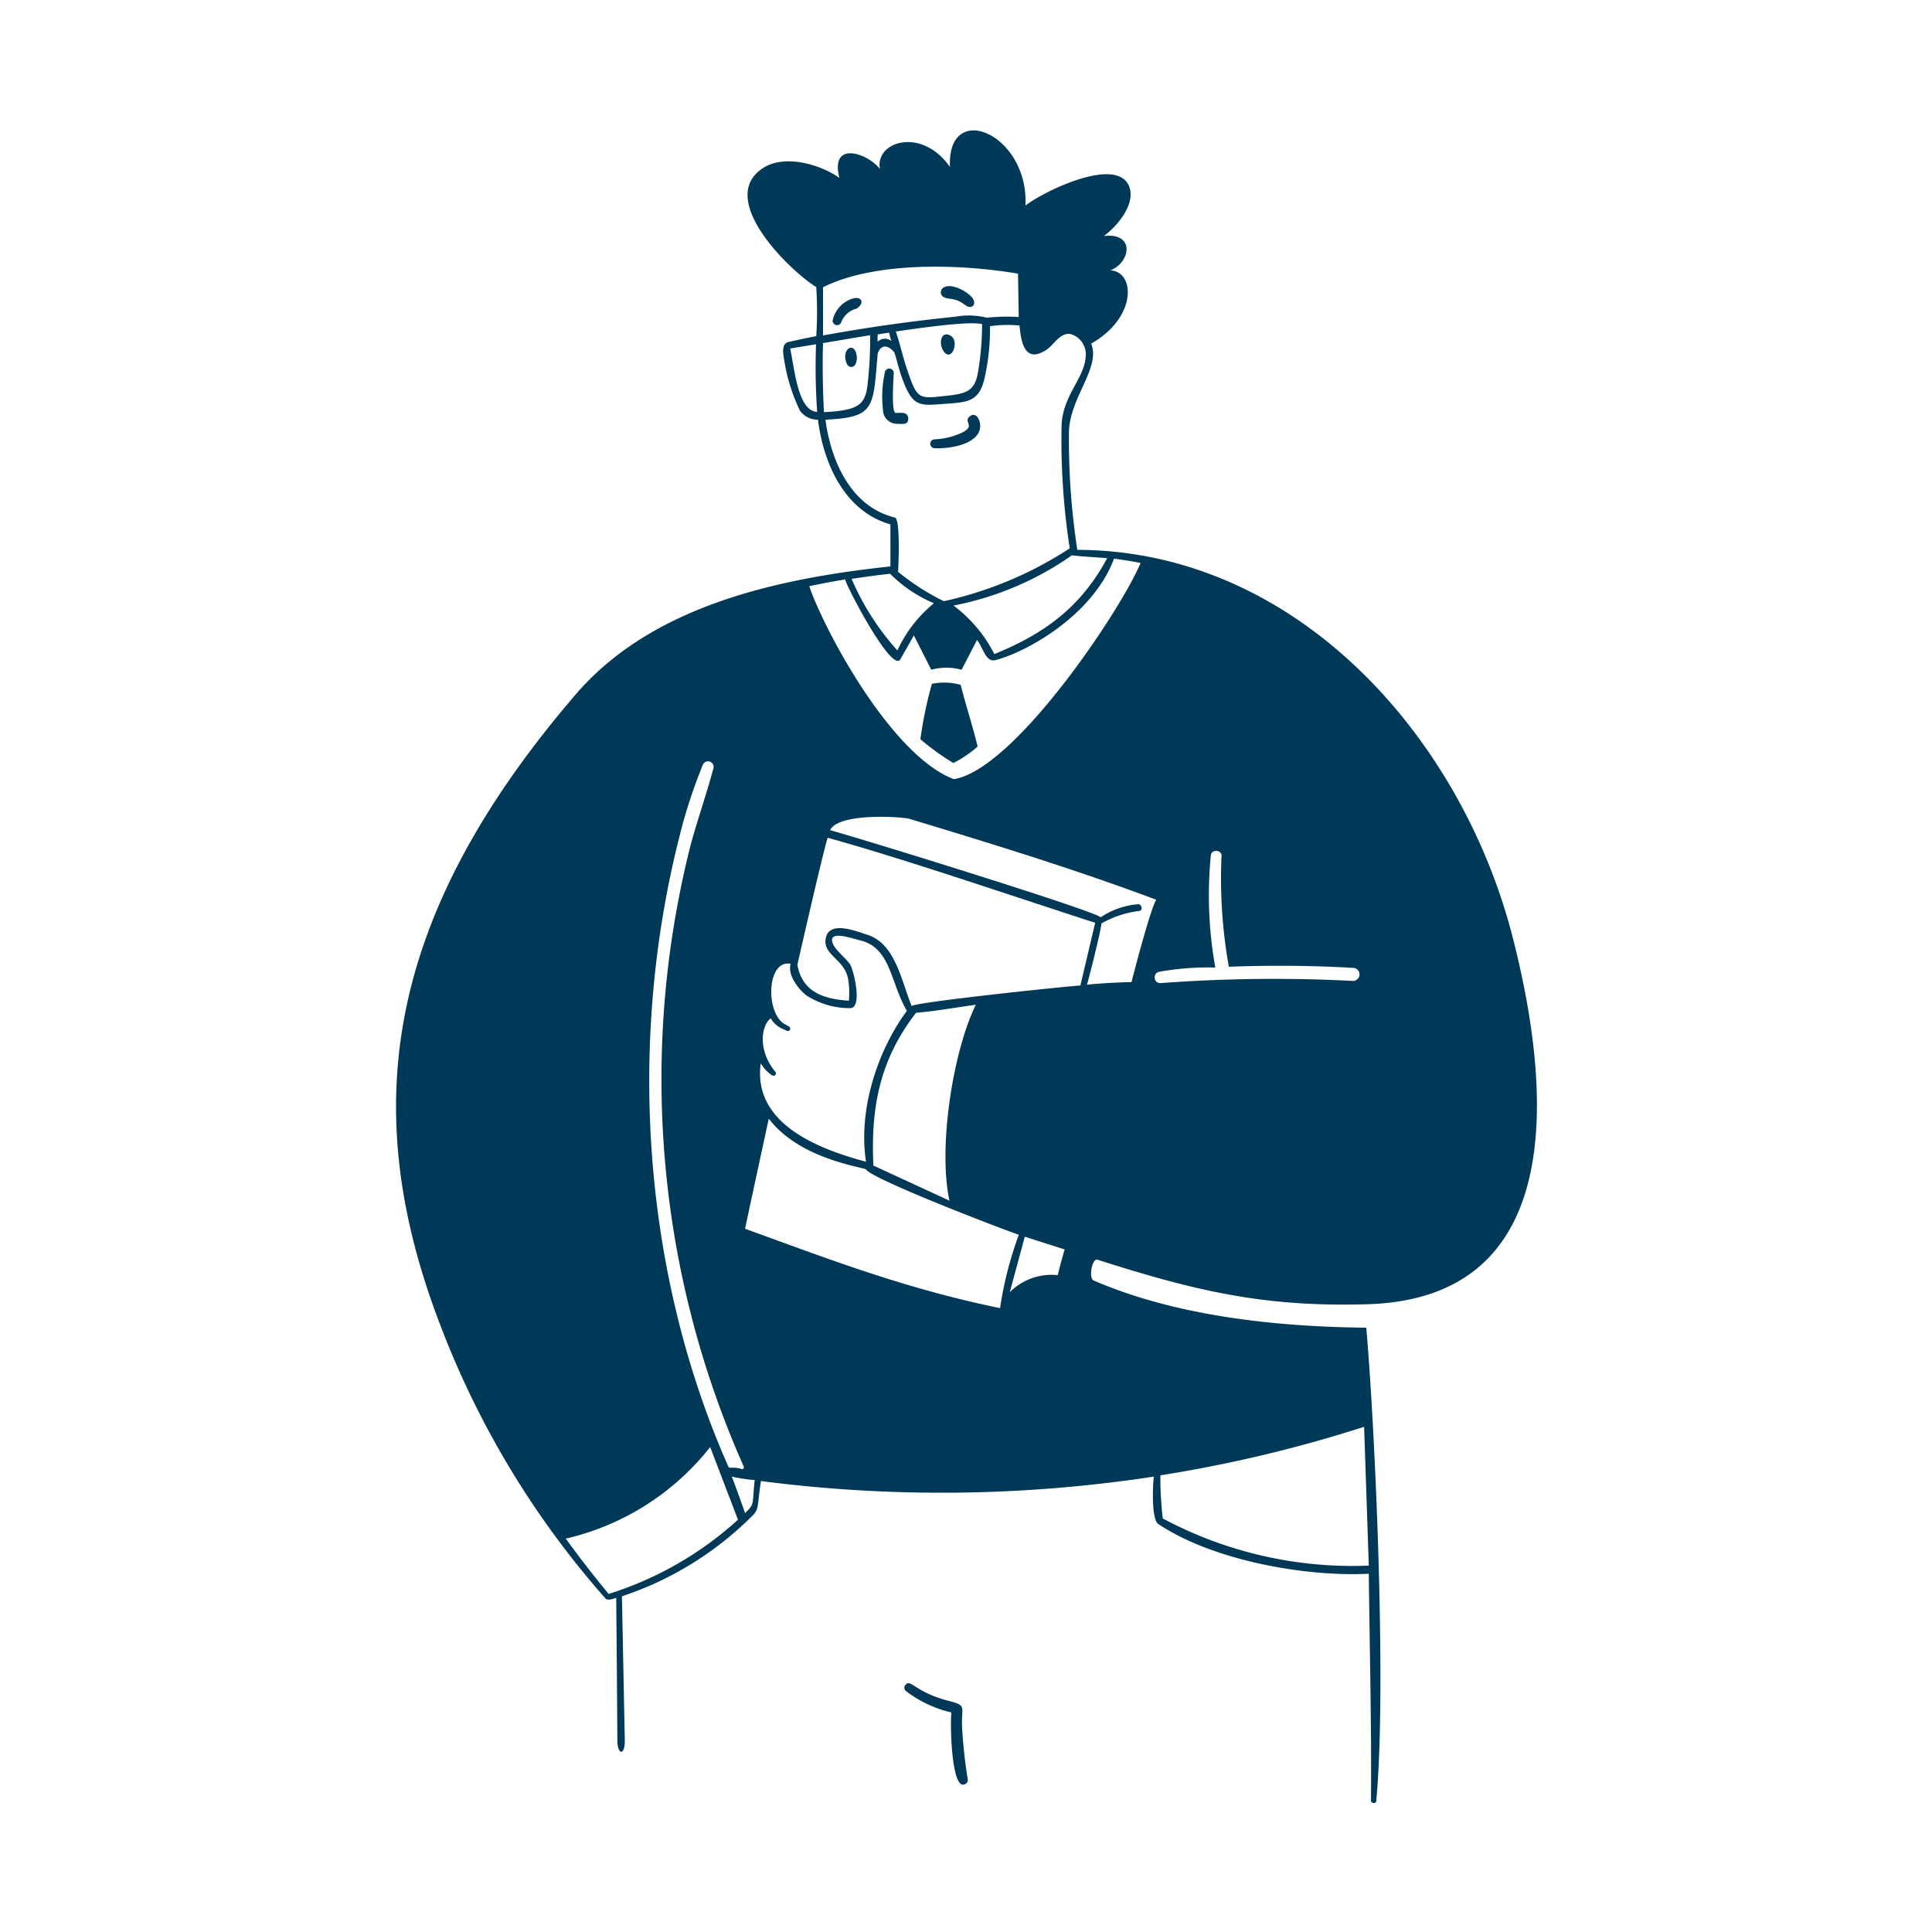 <svg xmlns="http://www.w3.org/2000/svg" width="400" height="400" fill="none"><path fill="#003958" d="M202.408 154.564c-1.28-5.212-2.18-7.558-3.507-12.771a12.722 12.722 0 0 0-5.971-.213 87.197 87.197 0 0 0-2.37 11.468 51.507 51.507 0 0 0 6.824 4.928 23.915 23.915 0 0 0 5.024-3.412Z"/><path fill="#003958" d="M227.216 260.81c20.093 6.398 34.286 9.857 55.919 9.217 41.536-1.255 37.911-44.569 30.328-74.874-10.354-42.058-44.687-81.153-90.418-81.319a149.843 149.843 0 0 1-1.729-24.382c.118-7.108 6.634-13.292 4.597-18.316 9.477-5.33 9.193-14.88 3.98-15.164 4.17-1.611 5.213-7.867-1.35-7.108 2.89-2.11 6.871-6.92 5.094-10.592-2.986-5.9-18.032 1.635-21.325 4.289.711-14.857-16.254-22.06-15.638-7.985-5.806-8.364-15.544-5.331-14.501.403-2.512-3.27-10.379-5.971-8.388 1.848-4.028-2.843-11.326-4.905-15.757-2.062-9.81 6.28 5.118 20.97 10.971 24.69a80.177 80.177 0 0 1 0 10.141c-1.896.356-3.768.758-5.64 1.185-.782.166-1.54.64-1.066 3.34a37.422 37.422 0 0 0 3.365 10.971 4.565 4.565 0 0 0 3.696 1.801c1.114 9.051 5.497 18.956 14.998 21.681v8.695c-23.386 2.512-49.284 8.104-65.088 26.42-39.428 45.896-45.399 85.797-28.054 130.793a184.186 184.186 0 0 0 34.191 56.511c.379.427 1.753 0 2.18-.189.094 9.809.173 19.626.237 29.452 0 3.199 1.587 3.246 1.54.118l-.593-29.878a68.729 68.729 0 0 0 27.083-16.752c1.398-1.351.924-2.37 1.706-7.109a290.551 290.551 0 0 0 81.343-.924c-.237 1.469-.545 8.838.9 9.81 11.279 7.535 30.329 10.97 43.598 10.307.166 15.069.593 32.153.45 46.82a.57.57 0 0 0 1.11.25.57.57 0 0 0 .004-.25c2.133-23.339-.237-76.652-2.085-97.763-18.577-.19-39.357-2.37-56.464-9.786-1.09-.545-.284-4.668.806-4.289Zm-63.62-188.655 5.355-.877c-.17 4.67-.091 9.344.237 14.004-4.004-.19-4.644-8.79-5.592-13.127Zm76.652 233.296a280.817 280.817 0 0 0 42.176-10.047l.971 28.741a83.308 83.308 0 0 1-42.65-9.762 68.892 68.892 0 0 1-.497-8.932Zm-.237-104.256c3.83-.687 7.72-.981 11.61-.877a84.134 84.134 0 0 1-.924-23.268c.142-1.303 2.369-1.089 2.203.214a104.236 104.236 0 0 0 1.517 22.888c8.956-.331 17.605-.236 25.708.237a1.35 1.35 0 0 1 0 2.702 315.482 315.482 0 0 0-39.854.45c-1.516.023-1.611-2.109-.26-2.346Zm-10.781-85.632c-5.45 10.165-13.032 15.662-23.363 19.856a28.763 28.763 0 0 0-8.459-10.046 63.545 63.545 0 0 0 24.548-10.426c.189.166 6.397.522 7.274.616Zm-18.458-58.904.142 8.98a38.198 38.198 0 0 0-6.611.142 15.354 15.354 0 0 0-6.492-.213 347.846 347.846 0 0 0-27.415 3.886v-9.975c10.308-5.19 27.486-5 40.376-2.82Zm-7.44 10.473a60.123 60.123 0 0 1-.877 10.094c-.663 3.72-2.369 4.312-6.705 4.739-5.474.616-5.853.687-7.772-4.976-.995-2.772-1.588-5.687-2.512-8.364 2.867-.38 14.999-2.275 17.866-1.517v.024Zm-18.79 3.483a2.062 2.062 0 0 0-2.82.142 8.172 8.172 0 0 1 0-1.516l2.37-.38a15.4 15.4 0 0 0 .45 1.73v.024Zm-14.217.427c3.389-.545 6.469-1.114 9.834-1.635a84.428 84.428 0 0 1-.593 10.662c-.545 3.839-2.109 4.929-8.98 5.26-.237-4.762-.332-9.549-.19-14.311l-.071.024Zm.498 15.851c10.426-.498 9.904-2.37 10.899-13.695.735-2.18 2.37-1.564 3.365-.332.261.332.687 2.37 1.445 4.739 2.37 6.848 3.649 6.397 9.289 5.995 4.43-.356 7.108-.285 8.15-5.924a45.587 45.587 0 0 0 .996-10.141 25.898 25.898 0 0 1 6.113-.142c.308 3.222.995 8.08 5.615 5 1.564-1.067 2.796-3.602 4.976-3.223a4.36 4.36 0 0 1 3.104 4.739c-.332 4.478-4.502 7.653-4.976 13.813a146.23 146.23 0 0 0 1.683 25.804 78.218 78.218 0 0 1-26.064 10.947 48.521 48.521 0 0 1-9.478-6.09s.592-10.923-.663-11.231c-9.146-2.227-13.246-11.753-14.383-20.283l-.071.024Zm13.482 31.917a28.45 28.45 0 0 0 9.051 6.089 27.483 27.483 0 0 0-7.558 9.762 53.26 53.26 0 0 1-9.478-14.809c2.654-.403 5.355-.782 8.056-1.066l-.071.024Zm-9.312 1.161c0 .924 9.478 19.216 11.374 16.586l2.843-5 3.601 7.108a11.862 11.862 0 0 1 6.279 0l3.199-6.184c1.374 1.896 1.848 4.739 3.862 4.17 6.469-1.682 20.117-9.264 24.5-20.993a85.31 85.31 0 0 1 5.498.901c-4.147 9.904-26.207 42.839-38.693 44.758-13.34-5.141-27.225-31.869-29.903-39.948 2.488-.545 4.976-.996 7.511-1.422l-.071.024Zm-17.486 100.18a7.938 7.938 0 0 0 2.156 2.369c.877.592 1.137-.284.877-.592-3.649-4.407-3.01-9.478-.972-11.113a5.137 5.137 0 0 0 2.37 2.156l1.042.474a.496.496 0 0 0 .427-.877l-1.043-.592c-3.886-2.369-3.649-13.316 1.327-12.44-.663 2.37 1.611 5.284 3.317 6.588a16.594 16.594 0 0 0 8.886 2.606c2.772.189.924-7.582.165-8.957-.758-1.374-3.98-3.577-3.791-5.283.19-1.706 4.739 0 6.232.308 5.995 1.8 5.852 8.672 9.264 14.477-6.207 8.411-10.117 20.732-8.458 31.253-9.857-2.654-23.505-7.843-21.799-20.377Zm39.072 28.433-15.757-7.274c-.545-11.847 1.232-21.799 8.838-31.632 3.625-.261 8.506-1.138 12.369-1.659-4.763 9.762-7.843 29.642-5.45 40.565Zm-55.801-75.822a108.784 108.784 0 0 1 4.739-14.43 1.16 1.16 0 0 1 2.204.687c-1.422 5.331-3.294 10.615-4.739 15.946A197.445 197.445 0 0 0 154 303.673a.36.36 0 0 1 .02.195.361.361 0 0 1-.251.279.362.362 0 0 1-.196 0c-1.943-.568-2.582 0-2.772-.497-17.534-39.546-21.183-87.243-10.023-130.888Zm-14.737 157.283a235.428 235.428 0 0 1-8.91-11.491 53.271 53.271 0 0 0 29.903-18.956l5.758 15.046a71.662 71.662 0 0 1-26.751 15.354v.047Zm28.22-16.775s-1.73-4.952-2.749-7.559c1.559.361 3.143.599 4.739.711-.569 5.497.047 4.786-1.99 6.848Zm0-58.881c1.611-7.606 3.269-15.188 4.904-22.794 6.398 8.435 19.335 9.975 20.141 10.52 1.184 1.991 27.722 12.203 31.632 13.53a76.296 76.296 0 0 0-3.886 15.188c-19.382-3.981-34.641-9.833-52.815-16.444h.024Zm64.756 9.62a12.175 12.175 0 0 0-9.951 3.53l3.104-11.491 8.245 2.63a135.685 135.685 0 0 0-1.421 5.331h.023Zm-30.257-55.706c-2.133-5.165-3.389-12.96-9.17-14.761-2.37-.758-7.772-2.986-8.601.592-.829 3.578 3.933 4.431 4.62 8.625.237 1.465.284 2.954.142 4.431-5.307-.379-9.62-1.777-10.662-7.44 0 0 5.307-23.41 6.279-26.301 15.946 4.407 38.646 12.203 55.374 17.605l-3.057 12.984c-1.279 0-34.38 3.436-34.925 4.265Zm36.252-4.359c.166-.214 3.175-12.274 3.009-12.748a20.943 20.943 0 0 1 7.772-2.583c.9 0 .664-1.492-.237-1.398a16.281 16.281 0 0 0-7.677 2.702c-1.137-1.327-50.54-16.587-56.013-18.032 1.658-3.625 14.524-2.82 16.372-2.369 17.297 5.236 34.239 10.425 51.18 16.775-.947.924-4.739 15.283-5.141 17.037-3.01.071-6.161.236-9.265.545v.071Z"/><path fill="#003958" d="M199.185 357.578c-.189-4.407 1.161-4.431-3.033-5.497-6.729-1.801-7.558-4.502-8.648-3.293a.888.888 0 0 0-.267.639.898.898 0 0 0 .267.64 24.53 24.53 0 0 0 9.478 4.478c-.308 2.37 0 14.952 2.369 14.952a1.069 1.069 0 0 0 1.043-.901c-.597-3.649-1-7.326-1.209-11.018Zm-11.16-270.661c.142-1.327-.829-1.54-2.132-1.422h-.427c-1.019 0-.426-7.535-.426-8.246a.924.924 0 0 0-1.801-.307 23.374 23.374 0 0 0-.427 7.913 2.918 2.918 0 0 0 3.104 2.891c.996.047 2.014.166 2.109-.83Zm12.7-.664c-1.421 1.233 1.777 2.038-2.369 3.673a14.95 14.95 0 0 1-4.976 1.043.922.922 0 0 0-.556 1.51.922.922 0 0 0 .556.314c2.061.142 7.511-.284 9.17-3.104 1.042-1.777-.213-4.834-1.825-3.436ZM176.77 72.226c-1.019-.829-2.251.735-1.587 2.749.189.592.568 1.09 1.208.995 1.303-.19 1.232-2.986.379-3.744Zm0-10.473a6.066 6.066 0 0 0-4.383 4.597.928.928 0 0 0 .693.94.923.923 0 0 0 1.06-.49 4.503 4.503 0 0 1 3.199-2.89c1.801-1.232.995-2.512-.569-2.157Zm19.951 7.701c-2.18-1.114-2.488 2.37-.971 3.696 1.516 1.327 2.89-2.725.971-3.696Zm-1.185-7.866c1.303.497 2.251 0 4.242 1.54 1.516 1.16 2.653-.308 1.35-1.683-1.303-1.374-4.336-2.89-5.829-1.871a1.142 1.142 0 0 0-.499 1.08 1.132 1.132 0 0 0 .736.933Z"/></svg>